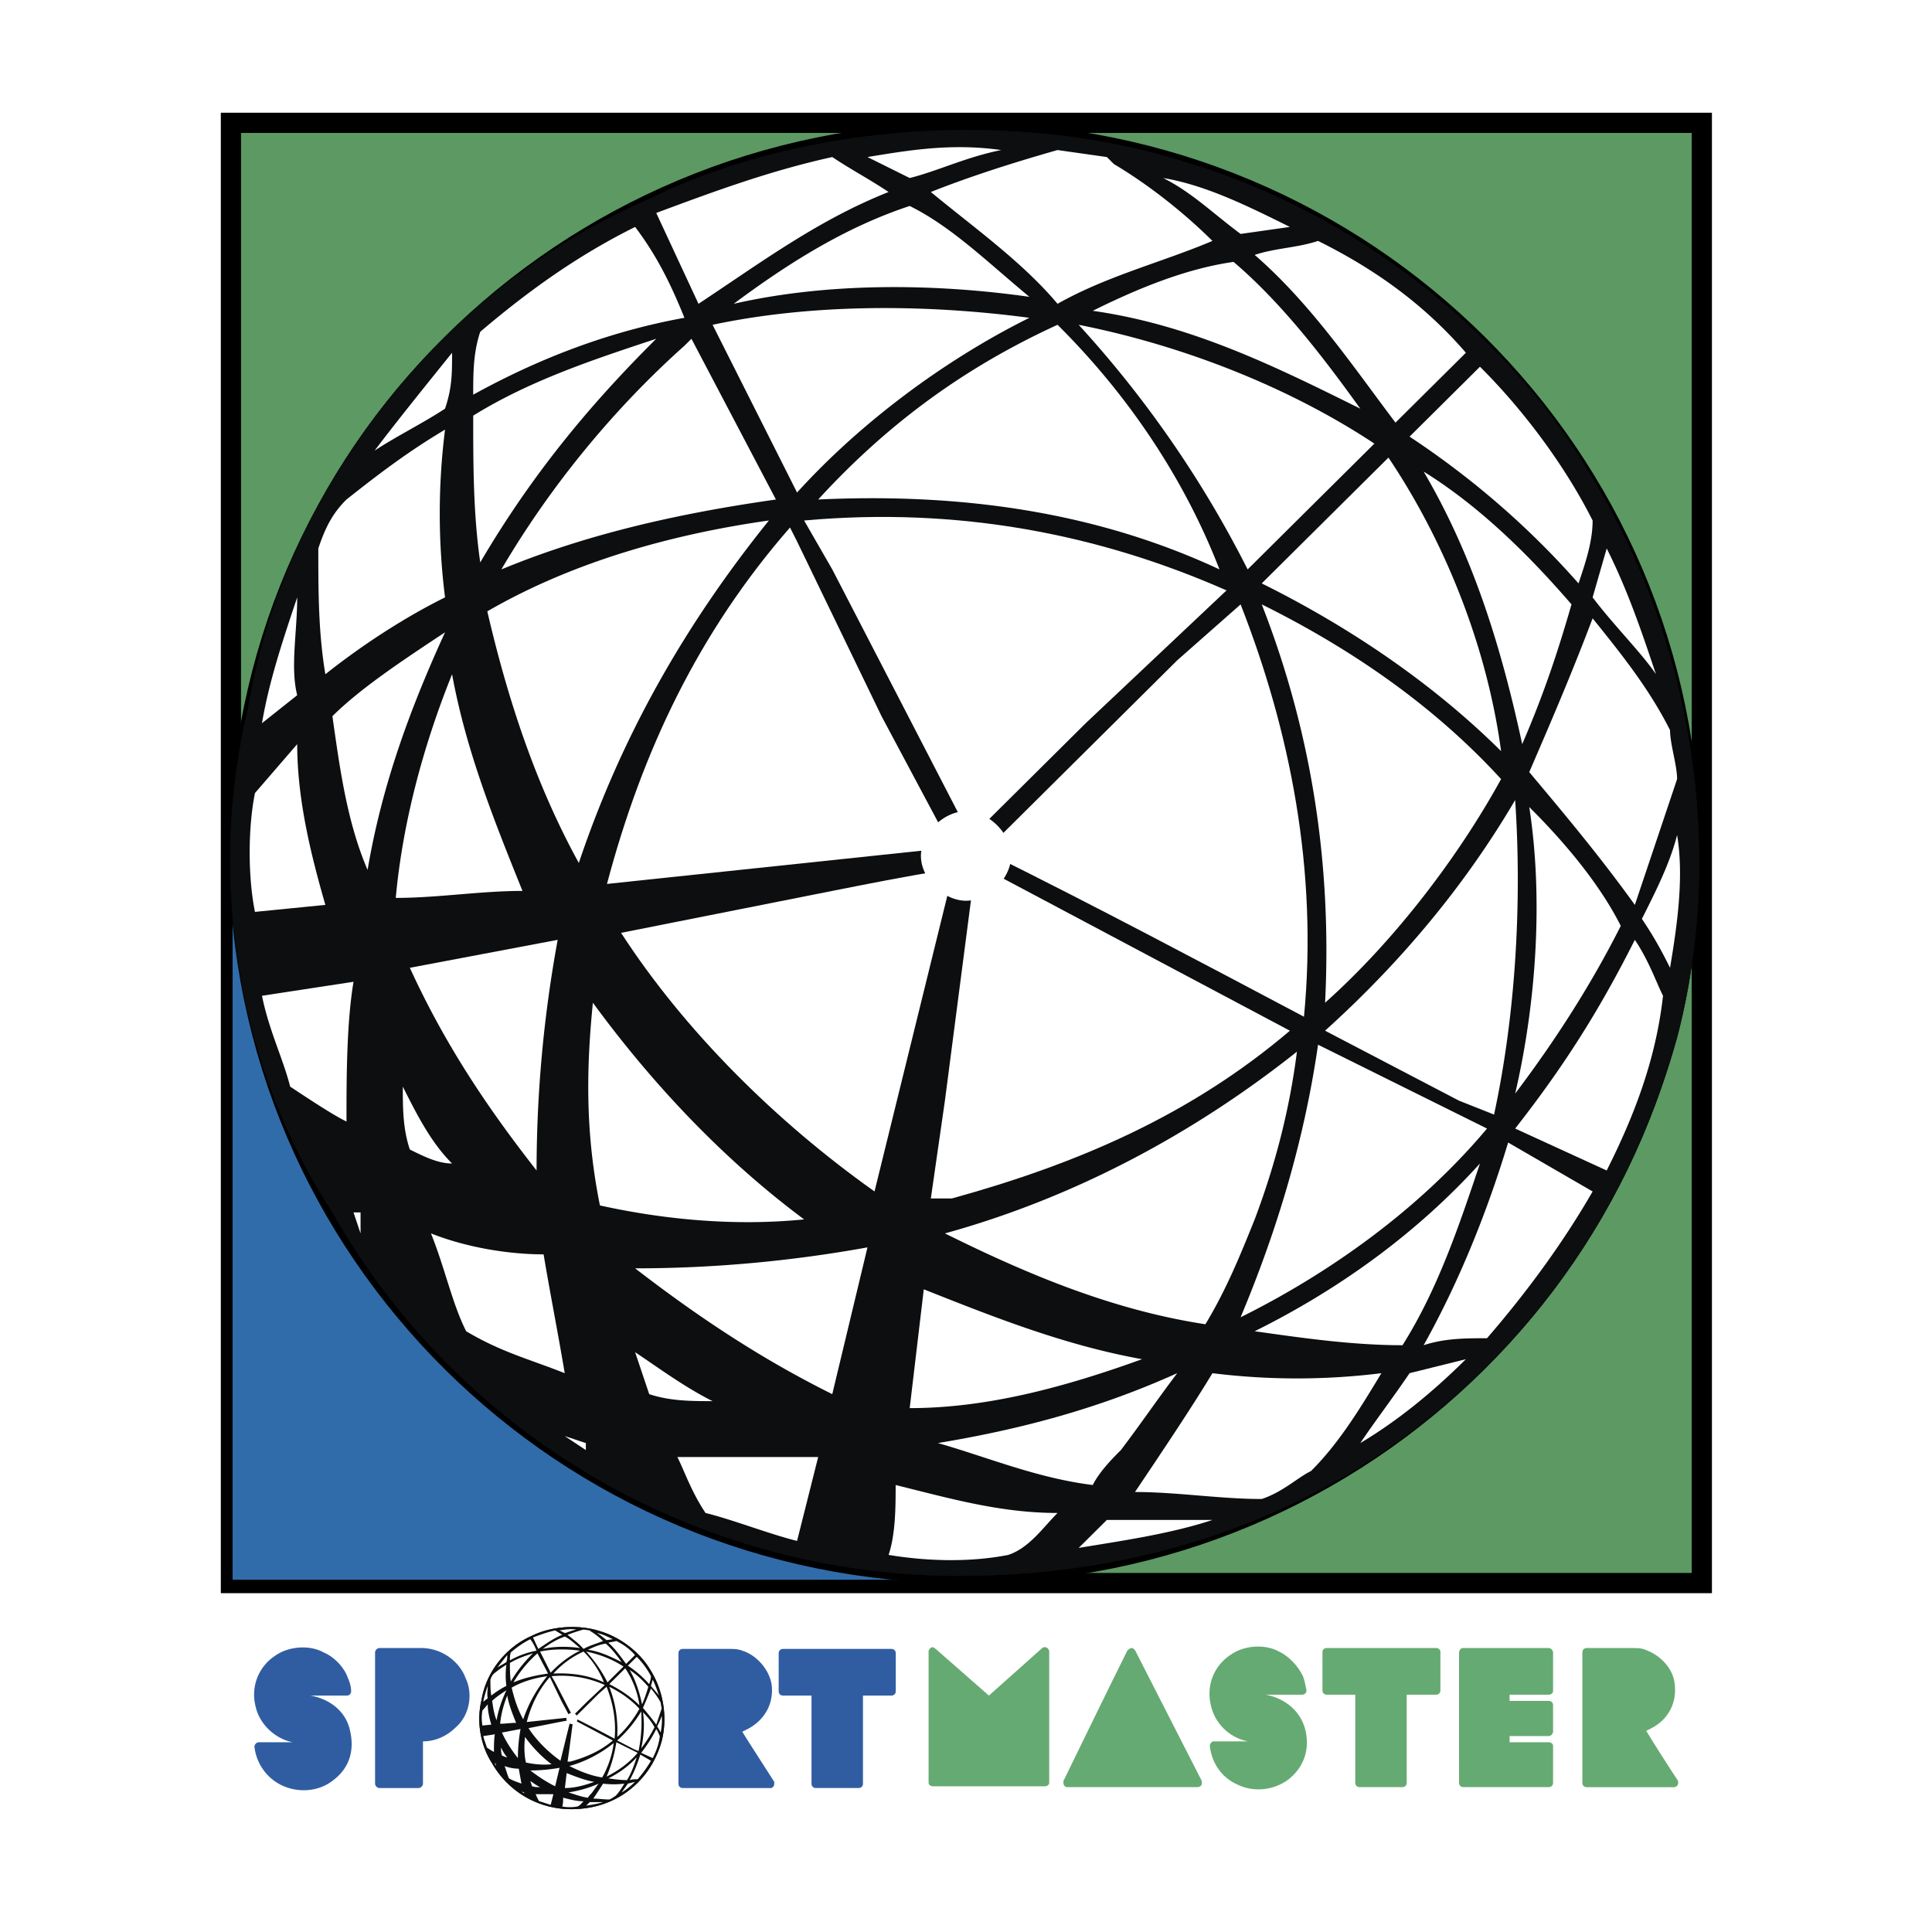 <svg xmlns="http://www.w3.org/2000/svg" width="2500" height="2500" viewBox="0 0 192.756 192.756"><g fill-rule="evenodd" clip-rule="evenodd"><path fill="#fff" d="M0 0h192.756v192.756H0V0z"/><path d="M104.24 178.217c.266 0 .441-.176.441-.352v-13.09c0-.176-.176-.439-.441-.439-.178 0-.266.088-.355.176l-5.221 4.656-5.31-4.656-.266-.176c-.266 0-.442.264-.442.439v13.09c0 .176.177.352.442.352h11.152zM132.383 164.424c-.266 0-.441.176-.441.352v3.865c0 .264.176.439.441.439h2.832v8.785c0 .264.178.439.443.439h4.248c.264 0 .441-.176.441-.439v-8.785h2.92c.266 0 .443-.176.443-.439v-3.865c0-.176-.178-.352-.443-.352h-10.884zM121.055 173.736c-.176 0-.354.264-.354.439.178 1.67 1.15 3.162 2.744 3.865 1.592.791 3.627.615 5.133-.525 1.416-1.143 2.123-2.812 1.68-4.834-.529-2.283-2.477-3.338-3.98-3.602h3.627c.266 0 .443-.176.443-.439-.09-.438-.178-.965-.354-1.406-.443-.965-1.416-2.02-2.391-2.459-1.416-.791-3.539-.615-4.867.352-1.594 1.055-2.389 2.986-1.947 4.92.354 1.844 1.859 3.338 3.717 3.689h-3.451zM158.314 178.305c-.266 0-.443-.176-.443-.439v-13.002c0-.264.178-.439.443-.439h4.514c.441 0 .973 0 1.326.176 1.504.527 2.744 1.846 2.922 3.338.266 1.934-.621 3.604-2.301 4.48l-.531.264c.354.615 2.301 3.691 3.186 5.01v.174c0 .264-.178.439-.443.439h-8.673v-.001zM145.57 177.865c0 .264.176.439.441.439h8.496c.266 0 .443-.176.443-.439v-3.689c0-.176-.178-.352-.443-.352h-3.895v-.615h3.895c.266 0 .443-.264.443-.439v-2.635c0-.264-.178-.439-.443-.439h-3.895v-.615h3.895c.266 0 .443-.176.443-.352v-3.865c0-.176-.178-.439-.443-.439h-8.584c-.178 0-.354.264-.354.439.001-.001.001 11.333.001 13.001zM119.461 178.305c.268 0 .443-.176.443-.352v-.262l-6.637-13.004c-.09-.088-.178-.264-.355-.264-.176 0-.354.176-.441.264-1.24 2.459-6.373 13.004-6.373 13.004v.174c0 .264.178.439.355.439h13.008v.001z" fill="#65aa72"/><path d="M37.864 178.393h3.894c.265 0 .442-.264.442-.439v-4.217c1.239 0 2.39-.527 3.275-1.404 1.327-1.143 1.77-3.252.973-4.922-.62-1.668-2.389-2.986-4.425-2.986h-4.159c-.266 0-.443.264-.443.439v13.09c0 .175.177.439.443.439zM25.828 173.824c-.265 0-.442.264-.442.439.177 1.67 1.239 3.164 2.744 3.865 1.682.791 3.717.615 5.133-.527 1.504-1.141 2.124-2.811 1.682-4.832-.443-2.283-2.39-3.338-3.983-3.602h3.628c.266 0 .442-.176.442-.439 0-.525-.177-.967-.354-1.404-.354-.967-1.327-2.021-2.389-2.461-1.416-.791-3.54-.615-4.868.352a4.627 4.627 0 0 0-1.947 4.92c.354 1.844 1.947 3.338 3.717 3.689h-3.363zM78.132 164.512c-.265 0-.443.176-.443.439v3.777c0 .264.178.439.443.439h2.832v8.785c0 .264.177.439.443.439h4.248c.266 0 .442-.176.442-.439v-8.785h2.832c.265 0 .442-.176.442-.439v-3.777c0-.264-.177-.439-.442-.439H78.132zM68.131 178.393c-.266 0-.443-.176-.443-.439v-13.002c0-.264.177-.439.443-.439h4.514c.531 0 .974 0 1.416.176 1.416.439 2.655 1.846 2.92 3.338.265 1.934-.708 3.604-2.389 4.48l-.531.264c.354.615 2.301 3.604 3.186 5.008v.176c0 .264-.177.439-.354.439h-8.762v-.001z" fill="#305da2"/><path d="M63.618 177.865c-1.77 1.758-4.071 2.637-6.637 2.637a9.054 9.054 0 0 1-7.877-4.568c-1.15-1.758-1.593-4.129-1.062-6.326.442-2.723 2.39-5.271 5.045-6.414 1.947-.967 4.69-1.143 6.814-.439 2.036.615 3.983 2.109 5.045 3.953 1.238 2.021 1.681 4.658 1.062 7.029-.444 1.581-1.24 2.988-2.39 4.128z" fill="#0c0e0f"/><path d="M63.618 177.865c-1.77 1.758-4.071 2.637-6.637 2.637a9.054 9.054 0 0 1-7.877-4.568c-1.15-1.758-1.593-4.129-1.062-6.326.442-2.723 2.39-5.271 5.045-6.414 1.947-.967 4.69-1.143 6.814-.439 2.036.615 3.983 2.109 5.045 3.953 1.238 2.021 1.681 4.658 1.062 7.029-.444 1.581-1.24 2.988-2.39 4.128z" fill="#0c0e0f"/><path d="M65.918 172.857a4.763 4.763 0 0 0-.354-.613c.177-.354.354-.703.443-1.055.089.528 0 1.143-.089 1.668zM65.476 172.068c-.442-.615-.885-1.143-1.327-1.67.266-.615.531-1.23.797-1.934.354.439.707.879.973 1.406 0 .176.089.439.089.615l-.532 1.583zM65.122 175.406l-1.15-.527a13.418 13.418 0 0 0 1.504-2.373c.177.264.266.527.354.703-.088.791-.354 1.494-.708 2.197zM64.946 168.203l.176-.617c.266.527.442 1.055.62 1.582-.178-.264-.531-.615-.796-.965zM63.972 174.439c.265-1.143.354-2.461.177-3.602.442.439.885.967 1.15 1.494a13.873 13.873 0 0 1-1.327 2.108zM63.618 177.516c-.266 0-.531 0-.797.086.443-.789.797-1.668 1.062-2.547l1.062.615a12.05 12.05 0 0 1-1.327 1.846zM64.768 168.025a10.672 10.672 0 0 0-2.124-1.844l.885-.879a7.842 7.842 0 0 1 1.417 1.932c0 .264-.089.528-.178.791zM64.06 170.047c-.266-1.23-.62-2.371-1.239-3.426.708.438 1.328 1.055 1.859 1.668a13.971 13.971 0 0 1-.62 1.758zM63.706 174.703l-.442-.176-1.682-.879a12.303 12.303 0 0 0 2.39-2.898c.088 1.318 0 2.723-.266 3.953zM63.794 170.135c-.885-.879-1.947-1.582-3.008-2.109l1.592-1.58c.708 1.052 1.24 2.37 1.416 3.689zM61.582 173.297c.088-1.756-.176-3.426-.796-5.008 1.062.527 2.124 1.23 3.008 2.197-.53.967-1.327 2.02-2.212 2.811zM60.52 177.25a13.98 13.98 0 0 0 .974-3.426l2.124 1.055c-.885 1.055-2.036 1.846-3.098 2.371zM62.556 177.602c-.62 0-1.239-.086-1.859-.174 1.062-.527 2.036-1.23 2.833-2.109-.266.79-.532 1.581-.974 2.283zM62.467 166.006c-.531-.703-1.062-1.494-1.771-2.109.266-.088.531-.088.797-.176.708.352 1.327.791 1.858 1.406l-.884.879zM62.024 178.832c.178-.264.443-.615.62-.879l.708-.176c-.442.44-.885.791-1.328 1.055zM61.406 179.184c-.178.088-.354.264-.62.352-.532 0-1.062-.088-1.593-.088.354-.527.708-1.055.973-1.494a8.577 8.577 0 0 0 2.124 0c-.266.439-.531.878-.884 1.23zM60.608 167.85a13.736 13.736 0 0 0-2.124-3.074c1.327.264 2.655.791 3.718 1.494l-1.594 1.58zM58.662 164.6c.531-.264 1.15-.527 1.771-.615.619.527 1.15 1.23 1.592 1.846-1.063-.528-2.125-1.056-3.363-1.231z" fill="#fff"/><path d="M61.317 173.473a174.704 174.704 0 0 0-3.895-2.02l-.088.176 3.805 2.02c-1.239 1.055-2.655 1.67-4.249 2.109h-.265l.177-1.23.354-2.723v-.088c-.177.088-.177 0-.266 0l-.973 3.953c-1.239-.879-2.39-2.021-3.186-3.252l2.654-.527c.443-.086.885-.174 1.417-.262l-.089-.264-4.159.439c.443-1.67 1.15-3.164 2.301-4.48l.089.174 1.062 2.197.797 1.494.266-.088-1.682-3.252-.354-.615a10.604 10.604 0 0 1 5.31.879l-1.77 1.67-1.328 1.318.089.176h.088l2.302-2.285.796-.703c.62 1.582.974 3.34.797 5.184z" fill="#fff"/><path d="M60.697 176.021c-.177.439-.354.879-.619 1.316-1.15-.176-2.212-.613-3.274-1.141 1.593-.439 3.097-1.23 4.425-2.285a9.266 9.266 0 0 1-.532 2.11zM60.52 163.633c-.354-.264-.62-.527-.974-.703.531.088 1.062.352 1.593.615l-.619.088zM55.21 166.971a9.15 9.15 0 0 1 3.009-2.195 8.914 8.914 0 0 1 2.035 3.074c-1.504-.704-3.185-.965-5.044-.879zM58.219 164.512c-.443-.527-1.062-.967-1.593-1.406.442-.176.973-.352 1.593-.527l.619.088.089.088c.442.264.884.615 1.239.967-.62.262-1.328.438-1.947.79zM58.484 180.15l.354-.352h1.328c-.531.177-1.151.264-1.682.352zM59.015 178.92c-.088.088-.265.264-.354.439-.708-.088-1.327-.352-1.947-.527 1.062-.176 2.036-.439 3.01-.879-.266.352-.443.615-.709.967zM56.36 178.393l.177-1.492c.885.35 1.771.701 2.744.877-.973.351-1.947.615-2.921.615zM57.6 180.238a4.309 4.309 0 0 1-1.504 0c.089-.264.089-.615.089-.879.707.176 1.327.352 2.035.352-.178.176-.355.439-.62.527z" fill="#fff"/><path d="M54.945 166.885l-1.062-2.109c1.24-.264 2.655-.264 3.983-.088a10.162 10.162 0 0 0-2.921 2.197zM54.148 164.512c.708-.527 1.416-.967 2.212-1.23.531.264.974.703 1.505 1.143-1.239-.177-2.567-.177-3.717.087zM56.36 162.93l-.531-.264c.531-.088 1.062-.176 1.682-.088-.442.088-.797.264-1.151.352zM53.706 164.512l-.531-1.143c.708-.264 1.416-.527 2.212-.703.266.176.443.264.708.439-.885.352-1.593.879-2.389 1.407zM55.387 178.217c-.885-.439-1.681-.967-2.478-1.58.973 0 1.947-.088 2.92-.264l-.442 1.844zM54.945 180.062c-.354-.088-.797-.264-1.151-.352-.177-.264-.266-.527-.354-.703h1.771l-.266 1.055zM52.466 175.846c-.176-.879-.176-1.67-.088-2.549.708.967 1.593 1.934 2.655 2.725-.885.087-1.77-.001-2.567-.176zM51.228 167.85a11.925 11.925 0 0 1 2.301-2.811l.089-.088 1.062 2.02c-1.24.175-2.39.439-3.452.879zM52.201 171.541c-.531-.967-.885-2.021-1.151-3.164 1.062-.615 2.301-.967 3.54-1.143-1.062 1.319-1.858 2.725-2.389 4.307zM53.086 178.217l-.177-.525c.265.174.619.438.973.613-.265 0-.53 0-.796-.088zM53.528 164.688a8.672 8.672 0 0 0-2.654.967c0-.264 0-.527.088-.791.619-.527 1.239-.967 1.947-1.318.265.35.443.702.619 1.142zM50.962 167.762c-.088-.615-.088-1.229-.088-1.844.708-.439 1.504-.703 2.3-.967-.884.879-1.592 1.756-2.212 2.811zM52.024 178.744l.266.088v.088l-.266-.176zM52.024 177.953c-.442-.176-.796-.262-1.239-.525-.177-.354-.266-.791-.443-1.23.443.176.974.264 1.417.264.088.526.177.966.265 1.491zM51.67 175.406c-.62-.791-1.15-1.582-1.593-2.549l1.858-.352a16.18 16.18 0 0 0-.265 2.901zM49.9 171.979c.089-.965.354-1.932.708-2.811.177.967.531 1.846.886 2.723-.532 0-1.063.088-1.594.088zM50.52 165.83c-.266.176-.62.352-.885.527.266-.352.62-.791.974-1.23-.001.264-.001.439-.089.703zM50.077 175.143c-.088-.264-.088-.527-.088-.791.177.352.354.703.619.967-.177-.001-.354-.089-.531-.176zM50.52 168.203a8.62 8.62 0 0 0-1.504.965c-.088-.527-.088-1.055-.088-1.582.088-.262.176-.439.354-.615.442-.35.796-.613 1.239-.877a8.316 8.316 0 0 0-.001 2.109zM49.546 171.629c-.265-.615-.354-1.318-.443-1.934.354-.352.886-.703 1.417-1.055-.443.967-.797 1.934-.974 2.989zM49.369 175.934h.089v.263l-.089-.263zM49.281 174.791c-.178-.088-.443-.264-.708-.439-.088-.352-.265-.703-.354-1.143l1.15-.176c-.088.528-.088 1.231-.088 1.758zM48.13 172.156a4.26 4.26 0 0 1 0-1.494l.531-.615c0 .703.177 1.406.354 2.021l-.885.088zM48.661 169.432l-.442.352c.088-.527.265-1.055.442-1.58 0 .437-.089.876 0 1.228zM57.069 170.891c.283 0 .566.279.566.562 0 .281-.283.562-.566.562-.284 0-.567-.281-.567-.562-.001-.283.283-.562.567-.562z" fill="#fff"/><path fill="#5c9963" stroke="#000" stroke-width="2.016" stroke-miterlimit="2.613" d="M23.039 157.943h146.752V12.254H23.039v145.689z"/><path fill="#316caa" d="M23.206 84.766H96.75v72.843H23.206V84.766z"/><path d="M96.247 157.445c40.206 0 72.874-32.432 72.874-72.346 0-39.915-32.668-72.346-72.874-72.346S23.374 45.184 23.374 85.099c0 39.915 32.667 72.346 72.873 72.346z" stroke="#000" stroke-width="1.027" stroke-miterlimit="2.613"/><path d="M148.359 136.305c-14.049 13.947-32.311 20.92-52.681 20.92-25.989 0-49.871-13.947-62.515-36.26-9.131-13.947-12.643-32.775-8.429-50.208C28.247 49.14 43.7 28.917 64.772 19.853c15.453-7.671 37.228-9.065 54.085-3.487 16.156 4.882 31.609 16.736 40.039 31.379 9.832 16.039 13.346 36.958 8.428 55.786-3.512 12.551-9.834 23.709-18.965 32.774z" fill="#0c0e0f"/><path d="M148.359 136.305c-14.049 13.947-32.311 20.92-52.681 20.92-25.989 0-49.871-13.947-62.515-36.26-9.131-13.947-12.643-32.775-8.429-50.208C28.247 49.14 43.7 28.917 64.772 19.853c15.453-7.671 37.228-9.065 54.085-3.487 16.156 4.882 31.609 16.736 40.039 31.379 9.832 16.039 13.346 36.958 8.428 55.786-3.512 12.551-9.834 23.709-18.965 32.774z" fill="#0c0e0f"/><path d="M166.621 96.558c-.701-1.395-1.404-2.79-2.809-4.881 1.404-2.789 2.809-5.578 3.512-8.368.703 4.184 0 9.065-.703 13.249zM163.109 90.282c-3.512-4.881-7.023-9.065-10.535-13.249 2.107-4.881 4.215-9.763 6.322-15.341 2.809 3.486 5.619 6.973 7.725 11.157 0 1.395.703 3.486.703 4.881-1.404 4.184-2.808 8.368-4.215 12.552zM160.301 116.779l-9.133-4.184c4.918-6.275 8.43-11.854 11.941-18.828 1.406 2.092 2.107 4.185 2.811 5.58-.703 6.276-2.811 11.854-5.619 17.432zM158.896 59.6l1.404-4.881c2.107 4.184 3.512 8.368 4.916 12.551-1.404-2.092-4.214-4.881-6.32-7.67zM151.168 109.109c2.109-9.064 2.811-19.525 1.406-28.59 3.512 3.486 7.023 7.67 9.131 11.854-2.809 5.58-6.32 11.158-10.537 16.736zM148.359 133.516c-2.107 0-4.215 0-6.322.697 3.512-6.275 6.322-13.248 8.43-20.223l8.43 4.883c-2.811 4.881-6.323 9.762-10.538 14.643zM157.49 58.206c-4.916-5.579-10.535-10.46-16.857-14.644l7.023-6.974c4.215 4.184 8.43 9.763 11.24 15.341 0 2.092-.703 4.184-1.406 6.277zM151.871 74.244c-2.107-9.763-4.916-18.828-9.834-27.195 5.619 3.486 10.537 8.368 14.752 13.249-1.404 4.88-2.81 9.064-4.918 13.946zM149.062 111.201l-3.514-1.395-13.346-6.973c7.727-6.974 14.049-14.644 18.965-23.012.704 10.461.001 21.618-2.105 31.38zM149.764 74.941c-7.023-6.973-15.453-12.552-23.881-16.735l12.643-12.552c5.619 8.367 9.833 18.827 11.238 29.287zM132.203 100.045c.703-13.947-1.404-27.196-6.32-39.748 8.428 4.184 16.857 9.762 23.881 17.433-4.215 7.671-10.535 16.038-17.561 22.315zM123.775 131.424c3.512-8.367 6.322-17.434 7.727-27.195l16.857 8.367c-7.023 8.369-16.156 14.644-24.584 18.828zM139.93 134.213c-4.916 0-9.832-.697-14.75-1.395 8.428-4.184 16.156-9.762 22.477-16.736-2.108 6.277-4.214 12.553-7.727 18.131zM139.229 42.167c-4.215-5.579-8.43-11.854-14.049-16.735 2.107-.697 4.215-.697 6.322-1.395 5.619 2.789 10.535 6.276 14.75 11.157l-7.023 6.973zM135.717 143.975c1.404-2.09 3.512-4.881 4.916-6.973l5.619-1.395c-3.512 3.487-7.023 6.278-10.535 8.368zM130.799 146.764c-1.404.697-2.811 2.094-4.916 2.791-4.215 0-8.43-.697-12.645-.697 2.811-4.186 5.619-8.369 7.727-11.855a68.21 68.21 0 0 0 16.857 0c-2.105 3.485-4.215 6.972-7.023 9.761zM124.477 56.811a108.702 108.702 0 0 0-16.857-24.406c10.537 2.091 21.072 6.275 29.502 11.854l-12.645 12.552zM109.023 31.01c4.215-2.092 9.133-4.184 14.049-4.881 4.916 4.184 9.131 9.762 12.645 14.644-8.43-4.185-16.86-8.368-26.694-9.763z" fill="#fff"/><path d="M130.098 101.439C119.561 95.86 109.024 90.281 99.192 85.4l-.703 1.395 30.203 16.039c-9.834 8.367-21.072 13.248-33.715 16.734H92.87l1.405-9.762 2.811-21.617v-.697c-1.406.697-1.406 0-2.108 0l-7.727 31.38c-9.834-6.975-18.965-16.039-25.287-25.802l21.072-4.184c3.512-.697 7.024-1.395 11.239-2.092l-.703-2.092-33.014 3.488c3.512-13.249 9.131-25.104 18.262-35.563l.703 1.395 8.429 17.433 6.322 11.854 2.107-.697-13.346-25.801-2.81-4.881c15.453-1.395 29.501 1.395 42.144 6.974l-14.047 13.249-10.537 10.46.703 1.395h.703l18.262-18.13 6.322-5.578c4.916 12.549 7.727 26.495 6.323 41.139z" fill="#fff"/><path d="M125.18 121.66c-1.404 3.488-2.811 6.975-4.916 10.461-9.133-1.395-17.561-4.881-25.99-9.064 12.643-3.488 24.584-9.764 35.121-18.131-.704 5.578-2.108 11.156-4.215 16.734zM123.775 23.339c-2.811-2.092-4.918-4.184-7.727-5.578 4.215.697 8.428 2.788 12.643 4.88l-4.916.698zM81.63 49.837c7.024-7.671 14.75-13.25 23.881-17.433 7.025 6.973 12.645 15.34 16.156 24.406-11.94-5.578-25.286-7.67-40.037-6.973zM105.512 30.312c-3.512-4.184-8.428-7.671-12.643-11.157 3.512-1.395 7.727-2.79 12.643-4.185l4.918.698.701.697c3.512 2.092 7.025 4.882 9.834 7.671-4.916 2.092-10.535 3.487-15.453 6.276zM107.619 154.436l2.811-2.789h10.535c-4.215 1.394-9.131 2.091-13.346 2.789zM111.834 144.672c-.703.697-2.107 2.092-2.811 3.488-5.619-.699-10.535-2.791-15.453-4.186 8.429-1.395 16.156-3.486 23.882-6.973-2.106 2.79-3.511 4.884-5.618 7.671zM90.761 140.488l1.405-11.854c7.025 2.789 14.049 5.578 21.775 6.973-7.726 2.789-15.453 4.881-23.18 4.881zM100.596 155.133c-3.512.697-7.727.697-11.941 0 .703-2.092.703-4.881.703-6.973 5.619 1.395 10.536 2.789 16.155 2.789-1.406 1.395-2.81 3.487-4.917 4.184zM79.523 49.14l-8.429-16.735c9.833-2.092 21.072-2.092 31.609-.698-8.43 4.184-16.858 10.46-23.18 17.433zM73.201 30.312c5.619-4.184 11.239-7.671 17.56-9.763 4.215 2.092 7.727 5.579 11.942 9.066-9.834-1.394-20.37-1.394-29.502.697zM90.761 17.761a4118.62 4118.62 0 0 0-4.214-2.092c4.214-.698 8.429-1.395 13.346-.698-3.512.698-6.322 2.092-9.132 2.79zM69.689 30.312l-4.215-9.065c5.62-2.092 11.239-4.185 17.561-5.579 2.107 1.394 3.512 2.092 5.62 3.487-7.025 2.79-12.644 6.973-18.966 11.157zM83.035 139.094c-7.024-3.486-13.346-7.67-19.667-12.551 7.727 0 15.453-.697 23.18-2.092l-3.513 14.643zM79.523 153.738c-2.81-.697-6.322-2.092-9.132-2.789-1.404-2.092-2.106-4.186-2.809-5.58H81.63l-2.107 8.369zM59.855 120.268c-1.405-6.975-1.405-13.25-.702-20.223 5.619 7.67 12.643 15.34 21.072 21.615-7.024.699-14.048 0-20.37-1.392zM50.021 56.811c4.917-8.368 11.239-16.039 18.263-22.314l.702-.697 8.429 16.038c-9.833 1.394-18.964 3.486-27.394 6.973zM57.749 86.098c-4.215-7.671-7.024-16.039-9.131-25.104 8.429-4.881 18.262-7.671 28.096-9.065-8.429 10.46-14.752 21.617-18.965 34.169zM64.772 139.094l-1.405-4.184c2.107 1.395 4.917 3.486 7.727 4.881-2.107 0-4.215 0-6.322-.697zM68.285 31.707c-7.727 1.395-14.751 4.184-21.073 7.671 0-2.092 0-4.184.702-6.276 4.917-4.184 9.834-7.67 15.453-10.46 2.107 2.789 3.512 5.579 4.918 9.065zM47.914 56.113c-.702-4.881-.702-9.762-.702-14.644 5.619-3.487 11.941-5.579 18.262-7.67-7.023 6.973-12.643 13.946-17.56 22.314zM56.343 143.277l2.108.698v.697l-2.108-1.395zM56.343 137.002c-3.512-1.395-6.322-2.092-9.834-4.184-1.405-2.789-2.107-6.275-3.512-9.762 3.512 1.395 7.727 2.092 11.238 2.092.703 4.184 1.406 7.67 2.108 11.854zM53.534 116.779c-4.917-6.275-9.131-12.551-12.644-20.222l14.75-2.79a127.584 127.584 0 0 0-2.106 23.012zM39.485 89.584c.703-7.67 2.81-15.341 5.619-22.314 1.405 7.671 4.214 14.644 7.024 21.617-4.214 0-8.428.697-12.643.697zM44.402 40.772c-2.107 1.395-4.917 2.79-7.025 4.185 2.108-2.79 4.917-6.276 7.727-9.763 0 2.092 0 3.486-.702 5.578zM40.89 114.688c-.702-2.092-.702-4.184-.702-6.275 1.405 2.789 2.81 5.578 4.917 7.67-1.405-.001-2.81-.698-4.215-1.395zM44.402 59.6c-4.214 2.092-8.429 4.881-11.941 7.67-.703-4.184-.703-8.367-.703-12.551.703-2.092 1.405-3.487 2.81-4.881 3.512-2.789 6.321-4.881 9.833-6.973a66.801 66.801 0 0 0 .001 16.735zM36.675 86.795c-2.106-4.881-2.809-10.46-3.512-15.341 2.81-2.79 7.024-5.579 11.239-8.368-3.512 7.671-6.321 15.341-7.727 23.709zM35.271 120.965h.702v2.092l-.702-2.092zM34.569 111.898c-1.405-.697-3.513-2.092-5.62-3.486-.703-2.789-2.107-5.578-2.81-9.064l9.132-1.395c-.702 4.184-.702 9.762-.702 13.945zM25.437 90.979c-.702-3.486-.702-8.368 0-11.854l4.215-4.881c0 5.578 1.404 11.157 2.81 16.038l-7.025.697zM29.652 69.362l-3.513 2.789c.703-4.184 2.107-8.368 3.513-12.551 0 3.486-.703 6.973 0 9.762zM96.381 80.934c2.25 0 4.5 2.233 4.5 4.467 0 2.233-2.25 4.466-4.5 4.466s-4.5-2.233-4.5-4.466c0-2.234 2.25-4.467 4.5-4.467z" fill="#fff"/></g></svg>